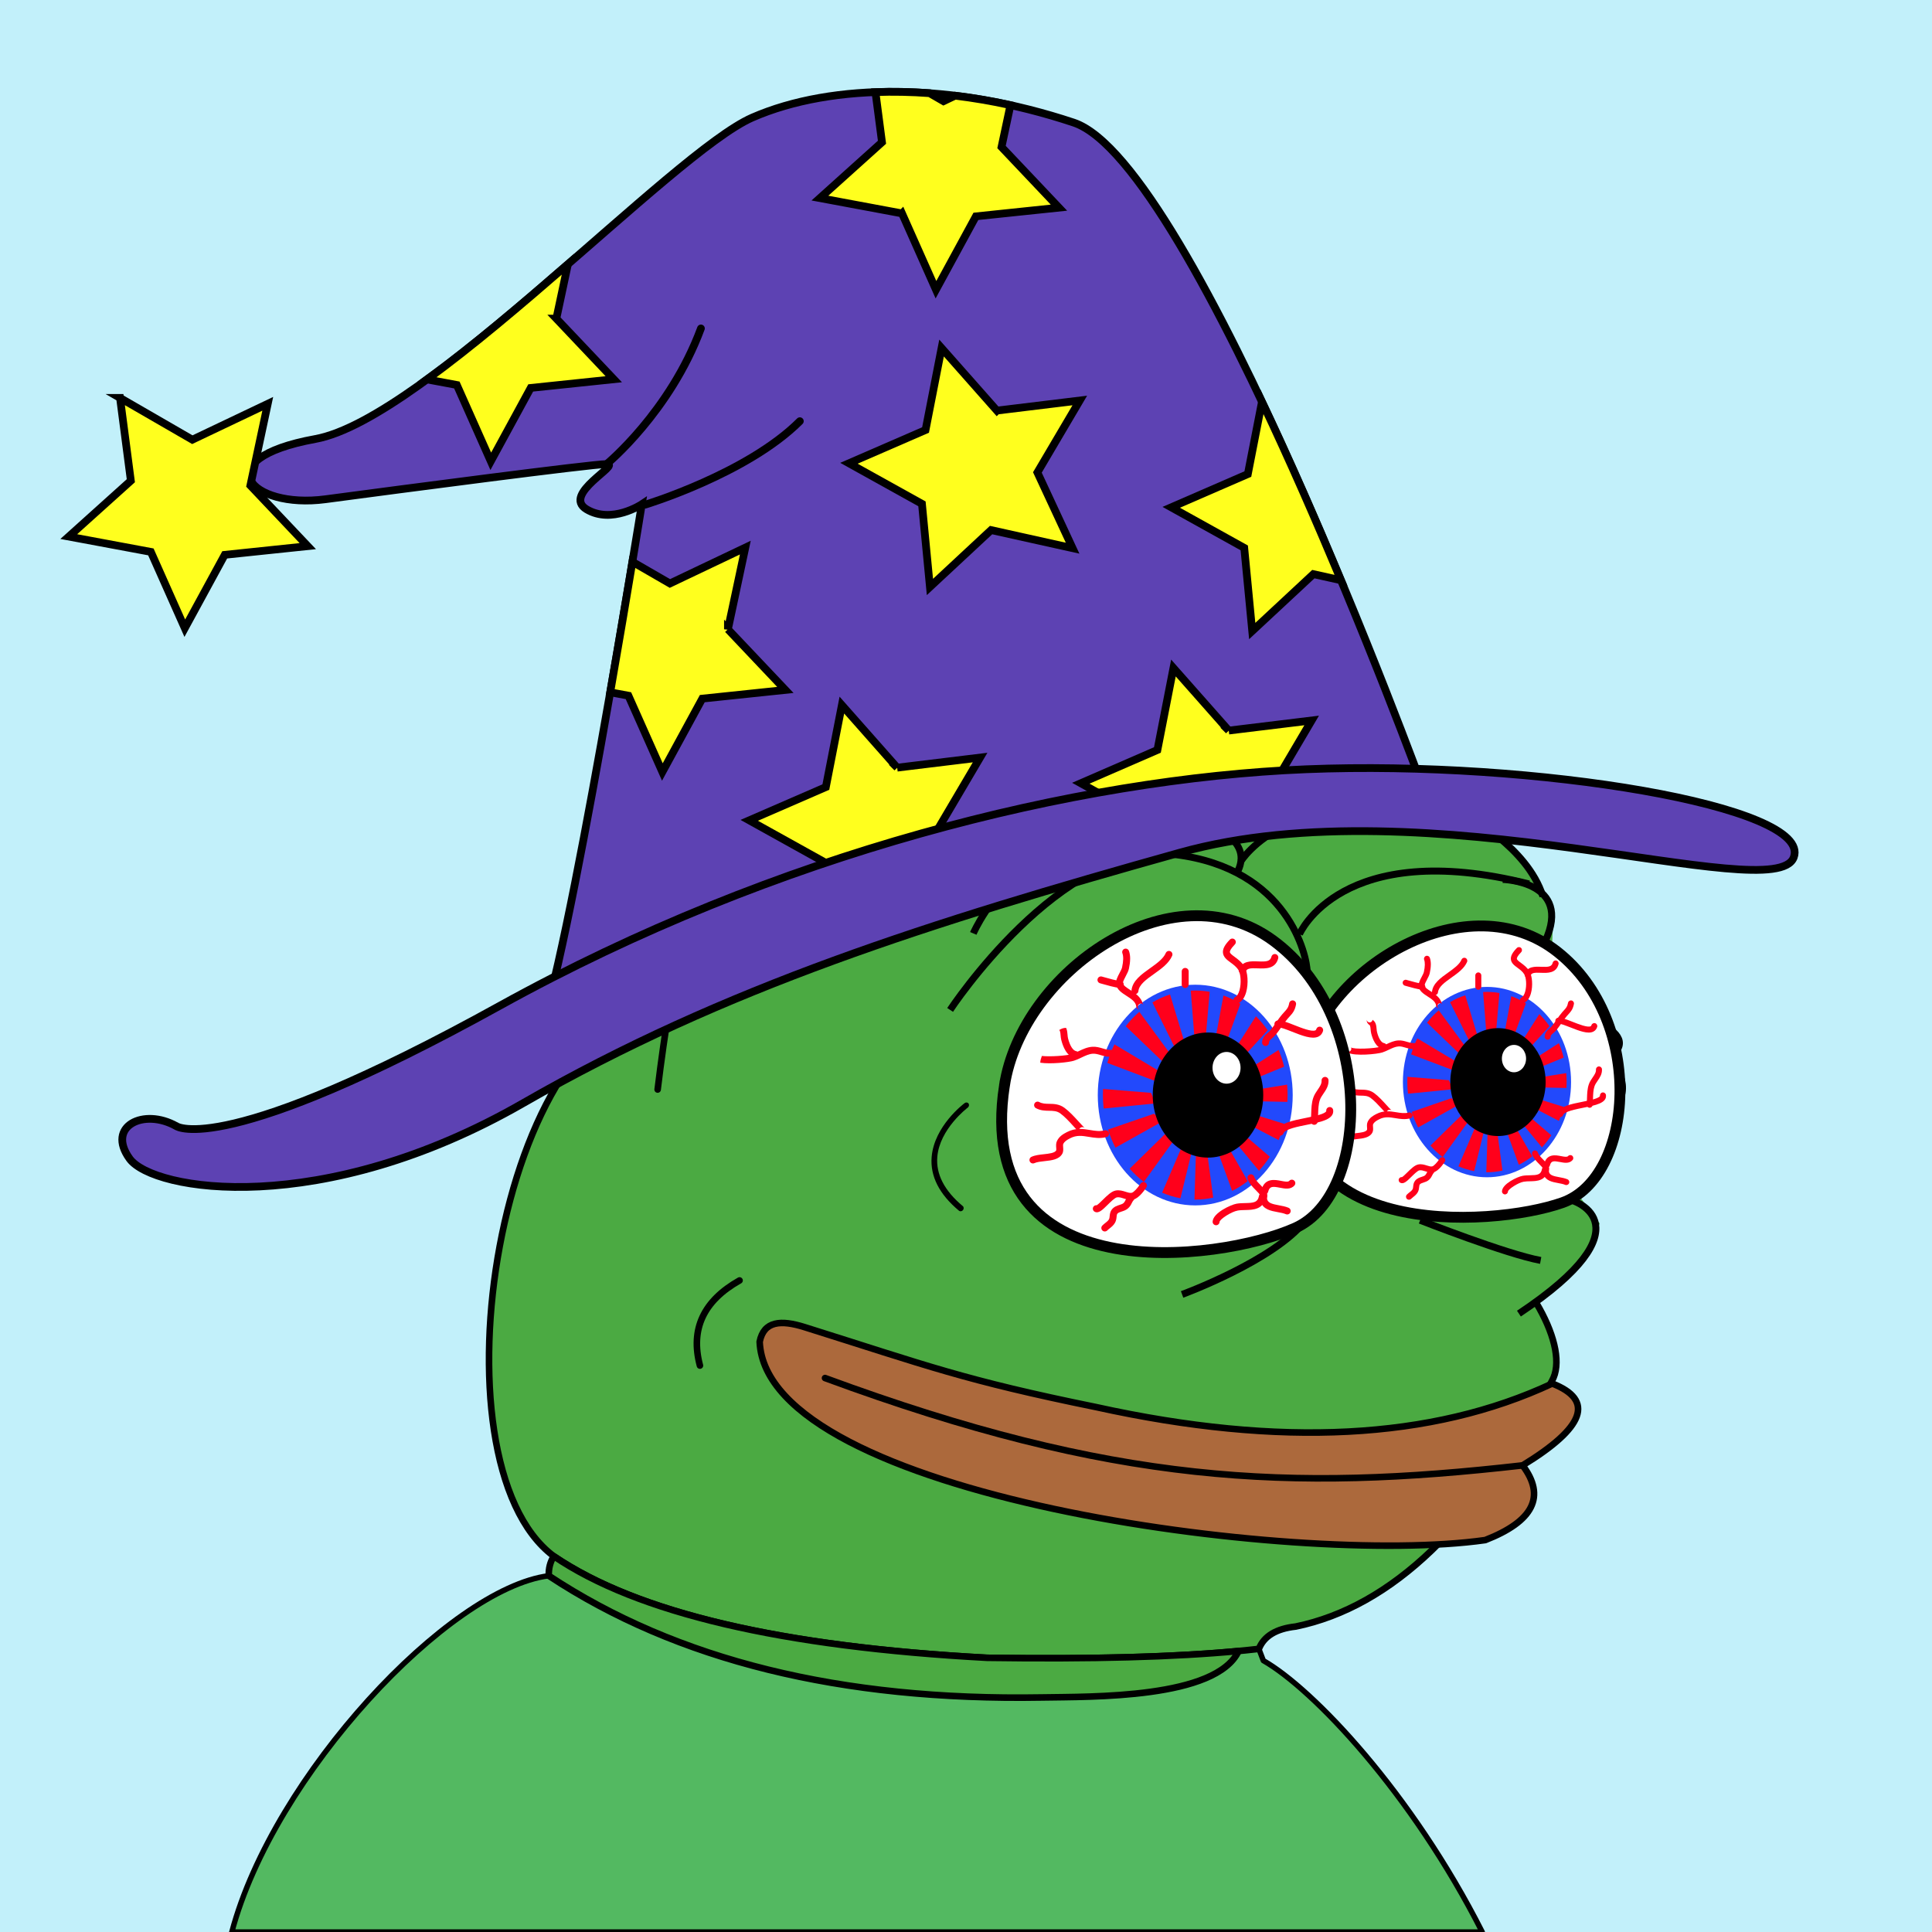 <svg xmlns="http://www.w3.org/2000/svg" xmlns:xlink="http://www.w3.org/1999/xlink" viewBox="0 0 2500 2500"><g><path style="fill-rule:evenodd;clip-rule:evenodd;fill:#c2f0fa;" d="M0 0h25e2v25e2H0z"/><path style="fill-rule:evenodd;clip-rule:evenodd;fill:#53b961;stroke:#000;stroke-linecap:round;stroke-linejoin:round;stroke-width:7px" d="M1634.754 2148.807c1.927 5.057.0.0-5.78-15.17l-26.192 2.763.003.001c-29.47 61.966-189.929 58.995-254.948 60.108-259.599 4.447-472.17-48.054-637.709-157.502C580.824 2055.622 354.002 2296.891 3e2 25e2h1618C1826.858 2320.131 1699.317 2185.588 1634.754 2148.807z"/><path style="fill-rule:evenodd;clip-rule:evenodd;fill:#4baa42;stroke:#000000;stroke-width:8.504;stroke-linecap:round;stroke-linejoin:round;stroke-miterlimit:2.613;" d="M867.603 1293.527c135.408-338.495 331.41-420.844 588.004-247.048 241.577-117.709 380.271-75.33 416.082 127.137 85.736 16.593 133.412 45.005 143.028 85.238 38.849 13.16 55.222 33.628 49.121 61.401 34.595 16.186 41.096 32.078 19.504 47.676 27.655 37.786 20.431 64.754-21.671 80.905 15.662 25.919-1.675 43.978-52.01 54.177-17.8 44.837-54.641 74.213-110.522 88.128 78.07 53.384 133.361 153.359 109.076 195.761-96.726 186.205-207.247 292.151-331.565 317.84-25.241 2.762-41.134 12.394-47.676 28.895-84.606 9.871-201.87 13.723-351.791 11.557-265.722-14.316-452.573-58.139-560.555-131.47C551.93 1890.923 644.393 1306.53 867.603 1293.527z"/><path style="fill-rule:evenodd;clip-rule:evenodd;fill:#4baa42;stroke:#000000;stroke-width:8.504;stroke-linecap:round;stroke-linejoin:round;stroke-miterlimit:2.613;" d="M1602.782 2136.4l.003.001c-29.47 61.966-189.929 58.995-254.948 60.108-259.599 4.447-472.17-48.054-637.709-157.502-.339-9.494 1.828-17.921 6.501-25.282 107.982 73.33 294.833 117.153 560.555 131.47C1412.208 2147.146 1520.737 2144.214 1602.782 2136.4z"/><path style="fill-rule:evenodd;clip-rule:evenodd;fill:none;stroke:#000000;stroke-width:8.504;stroke-linecap:round;stroke-linejoin:round;stroke-miterlimit:2.613;" d="M867.603 1293.527c-6.666 40.876-12.204 79.643-16.615 116.301"/><path style="fill-rule:evenodd;clip-rule:evenodd;fill:none;stroke:#000000;stroke-width:8.504;stroke-linecap:round;stroke-linejoin:round;stroke-miterlimit:2.613;" d="M1525.676 1561.525c-51.268 27.946-114.836 54.192-190.704 78.737"/><path style="fill-rule:evenodd;clip-rule:evenodd;fill:none;stroke:#000000;stroke-width:8.504;stroke-linecap:round;stroke-linejoin:round;stroke-miterlimit:2.613;" d="M1661.48 1575.972c43.172 17.706 78.809 35.524 106.91 53.455"/><path style="fill-rule:evenodd;clip-rule:evenodd;fill:none;stroke:#000000;stroke-width:8.504;stroke-linecap:round;stroke-linejoin:round;stroke-miterlimit:2.613;" d="M1899.139 1591.141c-51.724 10.804-107.176 16.714-166.355 17.731"/><path style="fill-rule:evenodd;clip-rule:evenodd;fill:none;stroke:#000000;stroke-width:8.504;stroke-linecap:round;stroke-linejoin:round;stroke-miterlimit:2.613;" d="M1153.659 1482.787c60.118 38.148 137.411 57.893 231.879 59.234 39.01-.234 79.221.007 120.635.722 32.19-13.808 57.713-18.865 76.571-15.17 48.169-23.217 60.691-48.499 37.562-75.848"/><path style="fill-rule:evenodd;clip-rule:evenodd;fill:none;stroke:#000000;stroke-width:8.504;stroke-linecap:round;stroke-linejoin:round;stroke-miterlimit:2.613;" d="M1455.607 1046.479c34.191 41.927 51.047 84.546 50.566 127.858-162.616-97.202-306.126-95.756-430.529 4.334"/><path style="fill-rule:evenodd;clip-rule:evenodd;fill:none;stroke:#000000;stroke-width:8.504;stroke-linecap:round;stroke-linejoin:round;stroke-miterlimit:2.613;" d="M1871.688 1173.615c-13.481 2.256-24.317.329-32.506-5.78-3.124-4.977-8.661-7.145-16.614-6.501-15.036 5.566-26.834 5.807-35.396.723-9.792-4.853-23.998-7.501-42.619-7.946-88.686-4.572-168.146 2.17-238.38 20.226 20.481 29.685 50.58 58.098 90.295 85.239 17.034 9.995 18.72 25.887 5.057 47.676-140.781-70.757-280.197-57.274-418.249 40.452-23.248 12.323-56.235 17.861-98.964 16.615-20.681-3.351-31.758 4.112-33.229 22.393-.159 13.995 10.436 21.459 31.784 22.394 26.147.214 47.337 2.38 63.568 6.501"/><path style="fill-rule:evenodd;clip-rule:evenodd;fill:none;stroke:#000000;stroke-width:8.504;stroke-linecap:round;stroke-linejoin:round;stroke-miterlimit:2.613;" d="M1559.124 1231.308c-146.388-18.638-254.816-7.048-325.282 34.77-40.94 36.795-86.93 57.984-137.972 63.568"/><path style="fill-rule:evenodd;clip-rule:evenodd;fill:none;stroke:#000000;stroke-width:8.504;stroke-linecap:round;stroke-linejoin:round;stroke-miterlimit:2.613;" d="M1609.225 1290.928c119.034-61.942 254.197-72.633 405.492-32.075"/><path style="fill-rule:evenodd;clip-rule:evenodd;fill:none;stroke:#000000;stroke-width:8.504;stroke-linecap:round;stroke-linejoin:round;stroke-miterlimit:2.613;" d="M1618.139 1315.921c160.721-64.233 309.287-62.788 445.699 4.334"/><path style="fill:#4baa42;" d="M1461 1046l113-22 266 16 88 24 72 96 10 21-2.5 69.5 6.5 15.5 26 277 30 40-14 42-91 80-251-15-96 10-85 4-75 5-247-120-136-49-73-91V1292l49-116 75-106 164-54z"/><path d="M1248.28 1427.38c-1.61 1.207-39.326 29.744-42.713 69.574-2.115 24.932 9.761 48.371 35.312 69.687 1.48 1.249 3.804.922 5.173-.73 1.366-1.656 1.261-4.006-.236-5.252-23.751-19.82-34.844-41.256-32.946-63.721 3.038-36.117 38.984-63.381 39.348-63.646 1.709-1.283 2.203-3.629 1.112-5.25-1.088-1.633-3.347-1.928-5.05-.662" style="fill-rule:nonzero;"/><path d="M1687.59 1375.69c28.349-126.933 213.082-234.482 327.725-143.955 114.646 90.528 98.754 291.625 6.695 324.391-92.058 32.764-385.855 49.869-334.42-180.436z" style="fill:#fff;stroke:#000;stroke-width:14px;"/><path d="M2032.94 1400.21c0 67.978-48.75 123.167-108.796 123.167-60.046.0-108.796-55.189-108.796-123.167.0-67.978 48.75-123.167 108.796-123.167 60.046.0 108.796 55.189 108.796 123.167z" style="fill:#2249fc;"/><path d="M1962.77 1226.71c-5.678 5.827-8.053 10.32-7.701 14.57.418 5.043 4.534 8.062 8.514 10.983 3.229 2.369 6.566 4.818 8.839 8.513 2.413 3.928 3.398 14.387 1.101 22.504-1.062 3.758-2.721 6.446-4.551 7.371-1.913.969-2.679 3.303-1.71 5.217.967 1.912 3.303 2.68 5.216 1.711 3.872-1.961 6.816-6.174 8.516-12.185 2.724-9.629 1.845-22.496-1.958-28.682-3.068-4.992-7.389-8.162-10.86-10.709-2.697-1.979-5.244-3.847-5.369-5.364-.081-.978.528-3.386 5.522-8.511 1.496-1.536 1.464-3.994-.07-5.49-1.536-1.496-3.993-1.464-5.489.072z" style="fill:#ff001b;fill-rule:nonzero;"/><path d="M2009.23 1245.71c-1.355 5.312-5.583 5.7-14.904 5.325-7.987-.324-17.929-.725-21.241 9.055-.688 2.029.403 4.232 2.432 4.922 2.03.687 4.232-.405 4.92-2.432 1.313-3.873 5.145-4.129 13.576-3.789 8.308.336 19.688.797 22.74-11.161.529-2.077-.724-4.191-2.801-4.721-2.078-.531-4.191.723-4.722 2.801z" style="fill:#ff001b;fill-rule:nonzero;"/><path d="M1863.09 1499.04c-3.358 5.209-7.643 9.711-9.752 10.248-1.887.481-4.156-.242-6.784-1.074-3.312-1.051-7.066-2.24-11.341-1.412-4.68.908-9.631 5.795-14.418 10.519-2.112 2.084-5.211 5.137-6.599 5.873-1.569-.189-3.161.575-3.92 2.065-.975 1.908-.217 4.248 1.692 5.221 4.315 2.203 8.496-1.922 14.28-7.633 3.213-3.17 8.068-7.963 10.443-8.422 2.335-.453 4.851.344 7.516 1.189 3.286 1.043 7.011 2.225 11.047 1.198 6.234-1.59 12.568-10.784 14.361-13.565 1.162-1.801.643-4.203-1.159-5.365-1.801-1.162-4.203-.643-5.366 1.158z" style="fill:#ff001b;fill-rule:nonzero;"/><path d="M1849.79 1512.21c-1.787 1.808-2.684 3.64-3.405 5.113-.704 1.44-1.213 2.479-2.451 3.594-.906.816-2.528 1.342-4.244 1.9-2.746.889-6.161 1.996-8.536 5.008-2.016 2.559-2.295 5.311-2.519 7.524-.143 1.406-.266 2.619-.796 3.558-.874 1.547-2.319 2.688-3.992 4.006-1.14.9-2.318 1.828-3.422 2.977-1.487 1.542-1.44 4 .105 5.488 1.544 1.486 4.001 1.439 5.489-.106.736-.763 1.658-1.492 2.634-2.261 2.026-1.598 4.321-3.407 5.947-6.286 1.33-2.357 1.568-4.707 1.759-6.595.175-1.735.303-2.752.891-3.498.916-1.16 2.732-1.748 4.833-2.43 2.304-.746 4.913-1.594 7.049-3.518 2.353-2.121 3.392-4.244 4.227-5.949.591-1.209 1.059-2.164 1.953-3.068 1.506-1.526 1.492-3.983-.033-5.488-1.524-1.508-3.982-1.495-5.489.031z" style="fill:#ff001b;fill-rule:nonzero;"/><path d="M1985.09 1488.81c-2.044.644-3.18 2.824-2.535 4.869 1.541 4.89 5.311 8.728 8.957 12.441l3.314 3.467c2.189 2.418 2.106 2.861 1.955 3.666-.25 1.34-.629 3.365.469 6.428 2.968 8.273 11.461 9.836 18.955 11.212 3.353.618 6.519 1.2 9.08 2.286 1.974.838 4.251-.086 5.089-2.059.837-1.973-.086-4.252-2.058-5.088-3.348-1.42-7.089-2.109-10.707-2.773-7.212-1.326-11.69-2.407-13.049-6.198-.39-1.084-.314-1.49-.148-2.382.611-3.262.182-5.871-3.829-10.301l-3.532-3.699c-3.143-3.2-6.11-6.221-7.092-9.334-.643-2.043-2.823-3.18-4.869-2.536z" style="fill:#ff001b;fill-rule:nonzero;"/><path d="M1995.37 1512.53c-1.388 7.641-6.013 8.075-15.507 8.27-3.172.064-6.45.133-9.651.703-6.32 1.123-26.378 10.297-26.66 20.074-.061 2.131 1.609 3.885 3.74 3.963 2.131.076 3.926-1.607 4.02-3.738v.004c.216-2.922 12.972-11.363 20.259-12.66 2.606-.463 5.578-.524 8.452-.584 8.611-.178 20.404-.422 22.986-14.645.384-2.109-1.017-4.131-3.126-4.514-2.11-.382-4.13 1.018-4.513 3.127z" style="fill:#ff001b;fill-rule:nonzero;"/><path d="M2029.03 1496.02c-1.292 1.494-5.207.732-8.994-.004-6.889-1.342-18.419-3.586-22.016 10.187-.543 2.074.7 4.194 2.775 4.737 2.074.543 4.194-.702 4.736-2.776 1.612-6.17 4.676-6.152 13.022-4.527 5.68 1.105 12.119 2.357 16.352-2.543 1.402-1.621 1.222-4.072-.4-5.475-1.622-1.4-4.073-1.22-5.475.401z" style="fill:#ff001b;fill-rule:nonzero;"/><path d="M2073.75 1413.62c-2.126.272-3.629 2.217-3.357 4.344.092.723-1.427 2.059-5.031 3.414-4.587 1.723-11.019 3.002-17.83 4.355-15.058 2.997-29.282 5.827-32.185 14.682-.667 2.037.442 4.229 2.48 4.897 2.037.668 4.23-.442 4.898-2.479 1.489-4.545 16.433-7.517 26.322-9.484 15.618-3.108 30.371-6.041 29.047-16.371-.273-2.127-2.217-3.631-4.344-3.358z" style="fill:#ff001b;fill-rule:nonzero;"/><path d="M2068.86 1379.95c-2.14.114-3.785 1.942-3.671 4.082.19 3.617-1.906 6.674-4.333 10.213-1.87 2.727-3.803 5.549-4.958 8.987-1.94 5.789-2.131 11.873-2.316 17.759-.091 2.856-.176 5.553-.454 8.141-.228 2.131 1.314 4.045 3.446 4.275 2.131.229 4.045-1.314 4.274-3.445.309-2.881.403-5.854.493-8.727.168-5.324.341-10.83 1.919-15.535.807-2.41 2.358-4.672 4-7.064 2.816-4.11 6.012-8.766 5.681-15.014-.112-2.139-1.939-3.783-4.081-3.672z" style="fill:#ff001b;fill-rule:nonzero;"/><path d="M1809.39 1346.31c-5.762.355-10.697 2.699-15.468 4.966-2.581 1.227-5.018 2.387-7.489 3.188-7.155 2.318-34.694 3.771-38.412.824.084.068.333.348.456.818.537 2.077-.71 4.194-2.785 4.733-2.076.537-4.193-.709-4.732-2.785.307 1.183 1.158 2.863 3.475 4.132 8.67 4.758 37.664 1.842 44.391-.337 2.953-.957 5.737-2.282 8.429-3.561 4.294-2.039 8.349-3.967 12.613-4.23 2.912-.18 5.792.673 8.841 1.58 3.443 1.019 7.345 2.177 11.688 1.863 2.138-.154 3.747-2.012 3.592-4.15-.154-2.139-2.012-3.747-4.151-3.592-2.933.211-5.841-.653-8.921-1.567-3.396-1.006-7.244-2.148-11.527-1.882z" style="fill:#ff001b;fill-rule:nonzero;"/><path d="M1771.86 1326.2c.658.504.772.602.926 1.049.512 1.48.642 3.017.791 4.799.134 1.588.285 3.388.759 5.275 1.72 6.863 6.019 18.606 15.477 20.137 2.117.342 4.11-1.096 4.453-3.211.033-.211.049-.42.049-.625.0-1.871-1.355-3.52-3.261-3.828-3.647-.59-7.081-5.959-9.188-14.362-.32-1.275-.433-2.617-.553-4.039-.17-2.007-.36-4.283-1.188-6.679-.921-2.668-2.561-3.924-3.539-4.676.0.0-.244-.197-.377-.305-.007-.07-.015-.16-.015-.299.0-.052.001-.111.003-.175-.005.14-.072.255-.092.39l-.006-.006c.001.002.003.008.005.012-.277 1.94-1.922 3.416-3.924 3.346-2.143-.076-3.818-1.875-3.742-4.018-.159 4.469 2.17 6.254 3.422 7.215z" style="fill:#ff001b;fill-rule:nonzero;"/><path d="M1845.2 1236.98c-2.018.723-3.067 2.945-2.343 4.963 1.273 3.553 1.155 8.704-.361 15.75-.333 1.547-1.584 3.922-2.794 6.219-2.247 4.27-4.571 8.684-3.94 12.692.935 5.951 6.354 9.443 11.595 12.822 5.329 3.432 10.359 6.674 10.969 11.894.243 2.082 2.113 3.594 4.201 3.416-.588.049-1.476-.318-2.058-.923-.309-.592-.499-1.231-.499-1.877.0-1.241.556-2.463 1.626-3.2 1.029-.709 2.249-.875 3.333-.552.58.593 1.005 1.349 1.108 2.234-.08-.691-.264-1.316-.421-1.959.482.258.917.623 1.265 1.107l.015.022-.062-.1c-.37-.605-.82-1.062-1.308-1.449-1.973-7.349-8.543-11.646-13.961-15.139-3.98-2.564-7.739-4.986-8.134-7.501-.012-.079-.018-.163-.018-.252.0-1.618 1.887-5.202 3.159-7.618 1.521-2.888 2.957-5.615 3.514-8.203.686-3.189 1.411-7.26 1.411-11.414.0-2.913-.356-5.867-1.332-8.588-.724-2.018-2.946-3.068-4.965-2.344z" style="fill:#ff001b;fill-rule:nonzero;"/><path d="M1815.17 1270.63c-.584 2.062.619 4.209 2.682 4.793l1.989.564c6.26 1.776 14.052 3.987 20.161 4.729 2.128.258 4.062-1.258 4.321-3.385.259-2.127-1.257-4.062-3.384-4.322-5.509-.67-12.978-2.789-18.98-4.49l-2.001-.569c-2.063-.584-4.204.617-4.788 2.68z" style="fill:#ff001b;fill-rule:nonzero;"/><path d="M1891.24 1241.7c-2.72 6.404-10.252 11.767-17.537 16.95-9.622 6.846-19.572 13.926-20.706 24.705-.224 2.131 1.323 4.041 3.455 4.266 2.132.225 4.042-1.322 4.267-3.455.767-7.295 8.887-13.072 17.485-19.191 8.163-5.809 16.606-11.817 20.182-20.24.839-1.974-.081-4.251-2.056-5.09-1.973-.838-4.25.081-5.09 2.055z" style="fill:#ff001b;fill-rule:nonzero;"/><path d="M1909.05 1262.19v14.664c0 2.145 1.737 3.883 3.882 3.883 2.143.0 3.882-1.738 3.882-3.883v-14.664c0-2.144-1.739-3.882-3.882-3.882-2.145.0-3.882 1.738-3.882 3.882z" style="fill:#ff001b;fill-rule:nonzero;"/><path d="M1780.85 1441.58c-4.36 2.273-8.48 4.73-10.973 9.768-1.285 2.595-1.084 5.419-.923 7.687.071.996.178 2.502-.007 2.941-1.683 2.961-7.895 3.633-13.903 4.286-4.811.521-9.784 1.06-13.7 2.892-1.942.91-2.78 3.221-1.871 5.162.909 1.942 3.219 2.78 5.161 1.871 2.747-1.285 7.068-1.754 11.246-2.207 7.95-.861 16.171-1.754 19.83-8.193 1.34-2.357 1.153-4.984.988-7.303-.099-1.4-.213-2.986.137-3.693 1.463-2.955 4.075-4.486 7.604-6.326 7.374-3.844 13.729-2.791 21.087-1.569 6.108 1.014 12.423 2.061 19.533.202 2.074-.543 3.314-2.665 2.772-4.739-.543-2.074-2.665-3.316-4.738-2.773-5.506 1.441-10.747.572-16.295-.35-7.627-1.265-16.273-2.699-25.948 2.344z" style="fill:#ff001b;fill-rule:nonzero;"/><path d="M1744.75 1409.59c-1.016 1.887-.309 4.242 1.579 5.258 5.102 2.744 10.192 2.83 14.682 2.906 4.707.078 8.771.146 12.62 3.01 5.026 3.736 9.741 8.904 14.301 13.902 2.448 2.684 4.979 5.459 7.54 7.99-1.526-1.508-1.539-3.965-.032-5.49 1.508-1.525 3.965-1.539 5.491-.031-2.418-2.391-4.772-4.971-7.263-7.701-4.808-5.27-9.779-10.719-15.403-14.901-5.855-4.353-11.841-4.453-17.123-4.543-4.129-.068-7.694-.129-11.133-1.98-1.888-1.016-4.242-.309-5.259 1.58z" style="fill:#ff001b;fill-rule:nonzero;"/><path d="M2029.01 1297.74c-.857 4.748-2.483 6.526-5.434 9.754l-2.065 2.297c-2.701 3.098-5.018 6.44-7.26 9.672-2.284 3.293-4.442 6.404-6.946 9.236-.765.866-1.644 1.612-2.576 2.403-2.565 2.177-5.757 4.888-5.969 10.306-.084 2.143 1.585 3.948 3.726 4.032 2.143.084 3.947-1.586 4.031-3.729.073-1.853.85-2.664 3.238-4.691 1.046-.889 2.233-1.897 3.366-3.178 2.807-3.174 5.197-6.621 7.51-9.955 2.219-3.199 4.314-6.221 6.732-8.996l1.942-2.158c3.268-3.573 6.09-6.659 7.345-13.614.381-2.109-1.021-4.129-3.132-4.51-2.109-.38-4.127 1.02-4.508 3.131z" style="fill:#ff001b;fill-rule:nonzero;"/><path d="M2016 1317c-2.129.246-3.655 2.172-3.409 4.303.246 2.129 2.173 3.654 4.303 3.408 2.481-.287 9.506 2.492 15.153 4.727 11.094 4.386 22.565 8.923 29.6 5.529 2.491-1.203 4.253-3.307 5.095-6.084.623-2.051-.535-4.219-2.587-4.84-2.05-.623-4.218.535-4.84 2.586-.249.818-.598 1.131-1.044 1.346-3.969 1.916-15.644-2.702-23.369-5.758-8.98-3.551-14.697-5.703-18.902-5.217z" style="fill:#ff001b;fill-rule:nonzero;"/><path d="M1935.38 1341.16l4.89-56.215c-5.254-.935-10.64-1.425-16.127-1.425-1.681.0-3.352.048-5.013.14l4.952 62.949 11.298-5.449z" style="fill:#ff001b;fill-rule:nonzero;"/><path d="M1925.23 1454.68l-1.959 62.22c.29.002.581.012.873.012 6.862.0 13.567-.765 20.055-2.213l-7.428-55.156-11.541-4.863z" style="fill:#ff001b;fill-rule:nonzero;"/><path d="M1896.83 1355.07l-35.07-47.746-2.828 2.516c-4.445 4.115-8.578 8.642-12.359 13.529l45.49 43.711 4.767-12.01z" style="fill:#ff001b;fill-rule:nonzero;"/><path d="M1963.04 1445.69l32.227 38.991c4.435-4.788 8.488-10.022 12.114-15.633l-32.703-27.961-11.638 4.603z" style="fill:#ff001b;fill-rule:nonzero;"/><path d="M1874.78 1397.75l-53.539-4.373c-.115 2.262-.18 4.539-.18 6.832.0 5.101.291 10.125.851 15.053l58.225-5.776-5.357-11.736z" style="fill:#ff001b;fill-rule:nonzero;"/><path d="M2026.72 1388.59l-38.669 6.209-4.507 12.119 43.459.918c.143-2.522.225-5.063.225-7.627.0-3.92-.174-7.797-.508-11.619z" style="fill:#ff001b;fill-rule:nonzero;"/><path d="M1891.32 1442.86l-40.369 39.52c4.827 5.512 10.137 10.48 15.851 14.82l36.425-50.56-11.907-3.78z" style="fill:#ff001b;fill-rule:nonzero;"/><path d="M1971.13 1365.11l33.892-37.248c-3.951-5.654-8.355-10.882-13.151-15.619l-26.268 41.219 5.527 11.648z" style="fill:#ff001b;fill-rule:nonzero;"/><path d="M1913.11 1344.4l-17.057-56.496c-6.894 2.205-13.492 5.207-19.718 8.905l28.364 57.173 8.411-9.582z" style="fill:#ff001b;fill-rule:nonzero;"/><path d="M1945.68 1453.22l19.648 53.996c6.12-3.022 11.93-6.697 17.361-10.949l-24.568-43.215-12.441.168z" style="fill:#ff001b;fill-rule:nonzero;"/><path d="M1878.11 1421.05l-51.299 17.658c2.184 7.084 4.955 13.853 8.246 20.238l52.332-29.23-9.279-8.666z" style="fill:#ff001b;fill-rule:nonzero;"/><path d="M1981.83 1385.65l41.541-17.136c-1.606-6.455-3.691-12.686-6.207-18.635l-35.653 22.773.319 12.998z" style="fill:#ff001b;fill-rule:nonzero;"/><path d="M1887.19 1509.18c6.519 2.836 13.356 4.943 20.434 6.234l14.783-60.738-12.38 1.316-22.837 53.188z" style="fill:#ff001b;fill-rule:nonzero;"/><path d="M1974.51 1298.38c-5.952-3.781-12.27-6.912-18.878-9.309l-10.098 54.492 9.402 8.518 19.574-53.701z" style="fill:#ff001b;fill-rule:nonzero;"/><path d="M1882.68 1372.79l-48.713-29.141c-3.208 6.542-5.877 13.467-7.94 20.704l56.691 21.439-.038-13.002z" style="fill:#ff001b;fill-rule:nonzero;"/><path d="M1977.24 1429.68l39.957 20.796c2.458-5.822 4.505-11.91 6.093-18.216l-37.014-11.522-9.036 8.942z" style="fill:#ff001b;fill-rule:nonzero;"/><path d="M2000.05 1400.21c0 38.534-27.635 69.819-61.674 69.819-34.039.0-61.674-31.285-61.674-69.819.0-38.534 27.635-69.819 61.674-69.819 34.039.0 61.674 31.285 61.674 69.819z"/><path d="M1974.73 1369.81c0 9.775-7.01 17.711-15.645 17.711-8.634.0-15.644-7.936-15.644-17.711.0-9.775 7.01-17.711 15.644-17.711 8.635.0 15.645 7.936 15.645 17.711z" style="fill:#fff;"/><path d="M1299.71 1405c22.546-147.709 216.8-284 347.697-188 130.898 96 126.807 328 28.634 372-98.174 44-417.235 84-376.331-184z" style="fill:#fff;stroke:#000;stroke-width:14px;"/><path d="M1229.44 1306.83c0 0 144.015-219.022 291.03-201.02 147.014 18.002 171.016 132.013 171.016 152.013" style="fill:none;stroke:#000;stroke-width:9px;"/><path d="M1681.49 1208.82c0 0 54.005-126.013 297.024-65.008" style="fill:none;stroke:#000;stroke-width:9px;"/><path d="M1449.47 1043.8c0 0 191.009 12.004 151.011 86.01" style="fill:none;stroke:#000;stroke-width:9px;"/><path d="M1895.47 1053.8c0 0 81.009 42.004 101.011 106.01" style="fill:none;stroke:#000;stroke-width:9px;"/><path d="M1944.47 1138c0 0 91.009 2.004 55.011 80.01" style="fill:none;stroke:#000;stroke-width:9px;"/><path d="M1259.44 1207.82c0 0 81.009-192.019 321.033-130.012" style="fill:none;stroke:#000;stroke-width:9px;"/><path d="M1605.48 1114.81c0 0 64.008-108.01 294.024-60" style="fill:none;stroke:#000;stroke-width:9px;"/><path d="M2035.47 1553.8c0 0 101.009 32.004-70 146.01" style="fill:none;stroke:#000;stroke-width:9px;"/><path d="M1529.63 1675c0 0 120-44 160-96" style="fill:none;stroke:#000;stroke-width:9px;"/><path d="M1837.63 1579c0 0 112 44 156 52" style="fill:none;stroke:#000;stroke-width:9px;"/><path d="M1672.76 1417c0 78.803-56.514 142.781-126.123 142.781-69.609.0-126.123-63.978-126.123-142.781.0-78.803 56.514-142.781 126.123-142.781 69.609.0 126.123 63.978 126.123 142.781z" style="fill:#2249fc;"/><path d="M1591.41 1215.86c-6.582 6.755-9.335 11.965-8.927 16.891.486 5.846 5.256 9.346 9.871 12.731 3.742 2.746 7.612 5.585 10.246 9.871 2.798 4.552 3.939 16.677 1.277 26.087-1.231 4.358-3.155 7.471-5.276 8.545-2.218 1.123-3.106 3.83-1.983 6.047 1.122 2.219 3.829 3.106 6.047 1.983 4.488-2.272 7.901-7.155 9.872-14.125 3.157-11.162 2.139-26.078-2.269-33.25-3.557-5.786-8.566-9.461-12.59-12.414-3.126-2.293-6.079-4.46-6.225-6.218-.094-1.134.612-3.924 6.403-9.867 1.734-1.78 1.697-4.629-.083-6.364-1.78-1.734-4.628-1.697-6.363.083z" style="fill:#ff001b;fill-rule:nonzero;"/><path d="M1645.27 1237.89c-1.572 6.157-6.472 6.609-17.278 6.172-9.26-.374-20.784-.84-24.624 10.498-.798 2.353.467 4.906 2.819 5.705 2.353.797 4.906-.467 5.705-2.819 1.521-4.49 5.963-4.787 15.737-4.392 9.632.39 22.823.924 26.361-12.939.614-2.407-.839-4.858-3.247-5.473-2.408-.614-4.858.84-5.473 3.248z" style="fill:#ff001b;fill-rule:nonzero;"/><path d="M1475.85 1531.56c-3.894 6.039-8.86 11.255-11.306 11.878-2.187.557-4.818-.279-7.864-1.244-3.839-1.216-8.191-2.597-13.147-1.636-5.426 1.05-11.165 6.716-16.715 12.195-2.448 2.416-6.041 5.953-7.649 6.807-1.819-.219-3.664.666-4.545 2.392-1.13 2.215-.251 4.926 1.962 6.055 5.003 2.553 9.849-2.231 16.555-8.85 3.724-3.676 9.351-9.23 12.105-9.763 2.706-.526 5.624.4 8.713 1.378 3.81 1.209 8.128 2.579 12.807 1.389 7.226-1.842 14.569-12.5 16.648-15.725 1.347-2.087.745-4.873-1.344-6.22-2.088-1.346-4.873-.744-6.22 1.344z" style="fill:#ff001b;fill-rule:nonzero;"/><path d="M1460.43 1546.84c-2.073 2.098-3.113 4.221-3.948 5.928-.816 1.668-1.406 2.873-2.841 4.168-1.05.945-2.931 1.554-4.921 2.201-3.182 1.031-7.141 2.314-9.894 5.806-2.338 2.965-2.661 6.157-2.921 8.721-.165 1.629-.307 3.037-.923 4.127-1.012 1.793-2.688 3.113-4.628 4.643-1.321 1.043-2.686 2.119-3.966 3.449-1.724 1.791-1.669 4.639.122 6.363 1.79 1.723 4.638 1.668 6.362-.123.854-.885 1.923-1.728 3.055-2.621 2.347-1.852 5.008-3.949 6.892-7.285 1.543-2.733 1.819-5.457 2.04-7.647.203-2.011.352-3.191 1.034-4.054 1.061-1.346 3.166-2.028 5.602-2.819 2.67-.865 5.695-1.845 8.171-4.076 2.729-2.461 3.933-4.92 4.9-6.896.686-1.403 1.228-2.51 2.264-3.559 1.747-1.767 1.731-4.615-.037-6.363-1.768-1.746-4.616-1.731-6.363.037z" style="fill:#ff001b;fill-rule:nonzero;"/><path d="M1617.28 1519.71c-2.37.748-3.686 3.273-2.939 5.645 1.786 5.669 6.157 10.119 10.384 14.421l3.841 4.02c2.538 2.805 2.441 3.318 2.267 4.25-.29 1.555-.728 3.902.544 7.453 3.439 9.59 13.285 11.4 21.973 12.998 3.886.715 7.557 1.389 10.526 2.649 2.288.97 4.929-.1 5.899-2.387.971-2.287-.099-4.928-2.385-5.899-3.881-1.646-8.218-2.443-12.413-3.214-8.361-1.538-13.551-2.789-15.127-7.186-.452-1.256-.364-1.727-.17-2.76.707-3.783.21-6.806-4.44-11.943l-4.094-4.287c-3.643-3.709-7.084-7.211-8.221-10.821-.747-2.369-3.274-3.685-5.645-2.939z" style="fill:#ff001b;fill-rule:nonzero;"/><path d="M1629.2 1547.19c-1.608 8.858-6.971 9.362-17.976 9.588-3.677.076-7.478.155-11.189.815-7.326 1.302-30.578 11.937-30.905 23.271-.071 2.471 1.865 4.504 4.335 4.594 2.47.09 4.552-1.863 4.661-4.334v.004c.25-3.387 15.037-13.172 23.485-14.674 3.021-.537 6.466-.609 9.798-.678 9.982-.207 23.652-.488 26.647-16.978.444-2.446-1.179-4.787-3.624-5.231-2.446-.445-4.788 1.178-5.232 3.623z" style="fill:#ff001b;fill-rule:nonzero;"/><path d="M1668.23 1528.06c-1.497 1.732-6.037.849-10.426-.006-7.987-1.555-21.353-4.157-25.523 11.81-.629 2.405.812 4.862 3.217 5.491 2.404.628 4.862-.813 5.49-3.217 1.87-7.153 5.421-7.133 15.096-5.25 6.585 1.283 14.049 2.734 18.956-2.946 1.625-1.88 1.417-4.722-.464-6.347-1.88-1.625-4.721-1.416-6.346.465z" style="fill:#ff001b;fill-rule:nonzero;"/><path d="M1720.06 1432.54c-2.465.317-4.207 2.57-3.892 5.037.107.838-1.654 2.387-5.832 3.957-5.317 1.998-12.774 3.481-20.669 5.051-17.457 3.473-33.946 6.752-37.312 17.018-.773 2.361.513 4.904 2.875 5.677 2.362.774 4.904-.511 5.678-2.875 1.727-5.267 19.051-8.713 30.515-10.994 18.105-3.601 35.207-7.002 33.673-18.978-.317-2.465-2.571-4.207-5.036-3.893z" style="fill:#ff001b;fill-rule:nonzero;"/><path d="M1714.39 1393.51c-2.482.131-4.388 2.248-4.257 4.73.221 4.194-2.208 7.737-5.022 11.84-2.168 3.162-4.41 6.432-5.747 10.418-2.25 6.709-2.472 13.764-2.686 20.586-.105 3.313-.203 6.44-.526 9.44-.264 2.47 1.524 4.689 3.994 4.955 2.471.263 4.69-1.524 4.955-3.995.359-3.337.467-6.785.572-10.117.194-6.172.395-12.552 2.224-18.008.937-2.794 2.734-5.416 4.637-8.189 3.266-4.764 6.969-10.162 6.587-17.404-.131-2.481-2.249-4.387-4.731-4.256z" style="fill:#ff001b;fill-rule:nonzero;"/><path d="M1437.31 1358.51c-3.4.244-6.772-.756-10.342-1.815-3.937-1.168-8.399-2.492-13.363-2.185-6.68.412-12.4 3.131-17.931 5.759-2.992 1.422-5.817 2.766-8.683 3.694-6.592 2.137-28.106 3.637-38.823 2.447-1.049 2.972-2.053 5.824-2.068 8.733 13.933 2.054 37.328-.564 43.667-2.618 3.423-1.111 6.649-2.644 9.77-4.127 4.978-2.365 9.679-4.599 14.622-4.906 3.376-.207 6.715.783 10.249 1.832 3.991 1.184 8.515 2.526 13.55 2.162 2.479-.179 4.343-2.334 4.164-4.812-.179-2.479-2.333-4.344-4.812-4.164z" style="fill:#ff001b;fill-rule:nonzero;"/><path d="M1392.68 1360.22c-4.227-.684-8.208-6.909-10.651-16.649-.371-1.478-.502-3.034-.64-4.681-.197-2.329-.418-4.967-1.378-7.746-.117-.336-.246-.646-.38-.945-3.415-.382-6.452.988-9.111 2.736.678.521.812.65.984 1.148.593 1.716.743 3.498.916 5.561.155 1.842.331 3.93.88 6.117 1.994 7.956 6.978 21.568 17.942 23.343 2.453.397 4.764-1.269 5.161-3.723.039-.243.059-.486.059-.725.0-2.168-1.572-4.078-3.782-4.436z" style="fill:#ff001b;fill-rule:nonzero;"/><path d="M1455.11 1227.76c-2.34.838-3.556 3.415-2.717 5.754 1.476 4.118 1.339 10.09-.418 18.257-.386 1.793-1.836 4.547-3.239 7.211-2.605 4.95-5.3 10.067-4.568 14.713 1.085 6.899 7.367 10.947 13.443 14.863 6.176 3.979 12.008 7.737 12.715 13.79.282 2.412 2.449 4.166 4.87 3.959-.682.058-1.712-.368-2.386-1.071-.358-.685-.579-1.426-.579-2.176.0-1.439.646-2.855 1.886-3.709 1.193-.822 2.607-1.013 3.863-.64.673.687 1.165 1.564 1.286 2.592-.094-.803-.308-1.528-.489-2.274.558.301 1.064.723 1.466 1.285l.018.026-.073-.115c-.428-.704-.95-1.233-1.515-1.682-2.288-8.52-9.904-13.502-16.186-17.551-4.613-2.973-8.969-5.779-9.428-8.695-.014-.09-.021-.188-.021-.291.0-1.875 2.188-6.031 3.662-8.83 1.763-3.35 3.428-6.512 4.073-9.512.795-3.696 1.636-8.415 1.636-13.231.0-3.377-.413-6.802-1.544-9.956-.839-2.339-3.415-3.556-5.755-2.717z" style="fill:#ff001b;fill-rule:nonzero;"/><path d="M1420.3 1266.77c-.677 2.391.719 4.881 3.109 5.557l2.306.654c7.257 2.059 16.29 4.621 23.372 5.483 2.467.299 4.71-1.457 5.01-3.924.299-2.467-1.457-4.711-3.924-5.01-6.386-.777-15.045-3.234-22.002-5.207l-2.32-.658c-2.392-.678-4.873.715-5.551 3.105z" style="fill:#ff001b;fill-rule:nonzero;"/><path d="M1508.49 1233.24c-3.153 7.424-11.885 13.639-20.331 19.648-11.154 7.937-22.688 16.146-24.003 28.64-.259 2.471 1.533 4.686 4.005 4.946 2.472.259 4.686-1.534 4.946-4.004.89-8.457 10.303-15.157 20.27-22.248 9.464-6.735 19.25-13.699 23.396-23.465.972-2.287-.093-4.927-2.382-5.901-2.287-.971-4.928.095-5.901 2.384z" style="fill:#ff001b;fill-rule:nonzero;"/><path d="M1529.13 1257v17c0 2.484 2.015 4.5 4.5 4.5 2.485.0 4.5-2.016 4.5-4.5v-17c0-2.486-2.015-4.5-4.5-4.5-2.485.0-4.5 2.014-4.5 4.5z" style="fill:#ff001b;fill-rule:nonzero;"/><path d="M1380.52 1464.96c-5.054 2.635-9.832 5.484-12.721 11.324-1.49 3.01-1.257 6.281-1.07 8.912.082 1.155.207 2.899-.008 3.409-1.952 3.431-9.153 4.212-16.118 4.968-5.576.604-11.341 1.229-15.881 3.354-2.251 1.053-3.222 3.732-2.169 5.982 1.053 2.252 3.732 3.223 5.983 2.17 3.184-1.49 8.193-2.033 13.037-2.558 9.216-1 18.746-2.034 22.988-9.498 1.553-2.733 1.336-5.78 1.145-8.467-.115-1.621-.246-3.461.159-4.28 1.696-3.427 4.724-5.203 8.816-7.336 8.547-4.455 15.915-3.234 24.445-1.818 7.08 1.176 14.401 2.391 22.643.235 2.404-.629 3.842-3.09 3.213-5.495-.629-2.404-3.088-3.841-5.493-3.213-6.383 1.67-12.458.663-18.889-.406-8.842-1.467-18.865-3.129-30.08 2.717z" style="fill:#ff001b;fill-rule:nonzero;"/><path d="M1338.67 1427.87c-1.178 2.188-.358 4.918 1.83 6.096 5.914 3.182 11.814 3.281 17.02 3.369 5.457.092 10.169.17 14.63 3.488 5.827 4.332 11.292 10.325 16.579 16.118 2.837 3.111 5.772 6.328 8.74 9.261-1.768-1.748-1.783-4.595-.036-6.363 1.748-1.768 4.596-1.783 6.364-.037-2.803-2.772-5.531-5.762-8.419-8.926-5.573-6.109-11.337-12.426-17.856-17.275-6.787-5.045-13.727-5.162-19.85-5.266-4.786-.08-8.919-.148-12.906-2.295-2.189-1.178-4.918-.359-6.096 1.83z" style="fill:#ff001b;fill-rule:nonzero;"/><path d="M1668.2 1298.2c-.993 5.504-2.878 7.565-6.299 11.307l-2.394 2.662c-3.13 3.592-5.817 7.467-8.415 11.213-2.649 3.818-5.15 7.424-8.053 10.707-.887 1.002-1.906 1.869-2.986 2.785-2.974 2.525-6.675 5.668-6.92 11.949-.098 2.483 1.837 4.574 4.32 4.672 2.483.098 4.575-1.838 4.672-4.32.085-2.151.986-3.09 3.754-5.44 1.213-1.031 2.589-2.199 3.902-3.683 3.254-3.68 6.026-7.676 8.706-11.541 2.573-3.709 5.001-7.211 7.805-10.428l2.25-2.502c3.789-4.143 7.06-7.721 8.516-15.783.441-2.445-1.184-4.787-3.63-5.229-2.446-.441-4.786 1.184-5.228 3.631z" style="fill:#ff001b;fill-rule:nonzero;"/><path d="M1653.11 1320.53c-2.468.285-4.238 2.52-3.952 4.989.285 2.468 2.519 4.238 4.987 3.951 2.877-.332 11.022 2.89 17.567 5.478 12.86 5.088 26.159 10.348 34.313 6.41 2.889-1.394 4.932-3.832 5.909-7.05.721-2.379-.622-4.891-3-5.614-2.377-.72-4.89.621-5.612 3-.288.95-.692 1.309-1.21 1.559-4.6 2.223-18.135-3.131-27.09-6.674-10.41-4.117-17.038-6.613-21.912-6.049z" style="fill:#ff001b;fill-rule:nonzero;"/><path d="M1559.66 1348.54l5.67-65.168c-6.092-1.084-12.336-1.652-18.697-1.652-1.948.0-3.885.056-5.811.16l5.74 72.977 13.098-6.317z" style="fill:#ff001b;fill-rule:nonzero;"/><path d="M1547.89 1480.14l-2.272 72.129c.337.004.673.015 1.011.015 7.956.0 15.728-.888 23.25-2.568l-8.611-63.94-13.378-5.636z" style="fill:#ff001b;fill-rule:nonzero;"/><path d="M1514.96 1364.67l-40.655-55.35-3.28 2.916c-5.151 4.772-9.943 10.02-14.326 15.686l52.734 50.67 5.527-13.922z" style="fill:#ff001b;fill-rule:nonzero;"/><path d="M1591.72 1469.72l37.359 45.199c5.142-5.551 9.84-11.619 14.044-18.125l-37.912-32.412-13.491 5.338z" style="fill:#ff001b;fill-rule:nonzero;"/><path d="M1489.41 1414.15l-62.065-5.068c-.134 2.621-.209 5.26-.209 7.92.0 5.914.337 11.736.987 17.449l67.497-6.695-6.21-13.606z" style="fill:#ff001b;fill-rule:nonzero;"/><path d="M1665.54 1403.53l-44.827 7.196-5.225 14.05 50.38 1.065c.167-2.924.261-5.869.261-8.842.0-4.545-.202-9.039-.589-13.469z" style="fill:#ff001b;fill-rule:nonzero;"/><path d="M1508.58 1466.43l-46.798 45.814c5.596 6.389 11.75 12.149 18.374 17.18l42.226-58.614-13.802-4.38z" style="fill:#ff001b;fill-rule:nonzero;"/><path d="M1601.1 1376.3l39.291-43.182c-4.581-6.555-9.687-12.615-15.246-18.105l-30.453 47.783 6.408 13.504z" style="fill:#ff001b;fill-rule:nonzero;"/><path d="M1533.84 1352.3l-19.774-65.492c-7.992 2.556-15.64 6.037-22.858 10.322l32.882 66.279 9.75-11.109z" style="fill:#ff001b;fill-rule:nonzero;"/><path d="M1571.6 1478.44l22.778 62.596c7.095-3.504 13.829-7.766 20.126-12.693l-28.481-50.098-14.423.195z" style="fill:#ff001b;fill-rule:nonzero;"/><path d="M1493.27 1441.15l-59.47 20.471c2.533 8.211 5.744 16.059 9.559 23.461l60.666-33.887-10.755-10.045z" style="fill:#ff001b;fill-rule:nonzero;"/><path d="M1613.51 1400.11l48.157-19.865c-1.862-7.484-4.279-14.705-7.196-21.603l-41.331 26.4.37 15.068z" style="fill:#ff001b;fill-rule:nonzero;"/><path d="M1503.79 1543.32c7.557 3.288 15.481 5.729 23.688 7.227l17.136-70.41-14.35 1.523-26.474 61.66z" style="fill:#ff001b;fill-rule:nonzero;"/><path d="M1605.02 1298.95c-6.901-4.385-14.224-8.013-21.885-10.793l-11.705 63.17 10.898 9.875 22.692-62.252z" style="fill:#ff001b;fill-rule:nonzero;"/><path d="M1498.57 1385.2l-56.471-33.783c-3.719 7.584-6.813 15.613-9.203 24l65.718 24.855-.044-15.072z" style="fill:#ff001b;fill-rule:nonzero;"/><path d="M1608.18 1451.16l46.32 24.111c2.85-6.75 5.223-13.808 7.063-21.119l-42.909-13.355-10.474 10.363z" style="fill:#ff001b;fill-rule:nonzero;"/><path d="M1634.63 1417c0 44.671-32.036 80.938-71.496 80.938-39.46.0-71.496-36.267-71.496-80.938.0-44.671 32.036-80.938 71.496-80.938 39.46.0 71.496 36.267 71.496 80.938z"/><path d="M1605.27 1381.75c0 11.332-8.127 20.531-18.136 20.531-10.01.0-18.136-9.199-18.136-20.531.0-11.331 8.126-20.531 18.136-20.531 10.009.0 18.136 9.2 18.136 20.531z" style="fill:#fff;"/><path d="M1841.24 1019.41c0 0-295.923-808.779-451.883-860.766-155.96-51.987-311.92-51.987-415.893-6.499-103.974 45.489-422.392 389.9-565.355 415.894-142.964 25.993-84.479 90.976 12.996 77.98 97.475-12.997 344.412-45.488 363.907-45.488 19.495.0-58.485 38.989-25.994 58.484 32.493 19.495 71.482-6.498 71.482-6.498.0.0-96.041 599.852-135.031 690.829.0.0 326.98-310.939 1145.77-323.936z" style="fill:#5d42b3;fill-rule:nonzero;stroke:#000;stroke-width:10px;"/><path d="M1167.21 276.144l43.923 98.749 51.662-94.929 107.487-11.259-74.318-78.468 11.541-54.196c-24.159-5.312-48.094-9.377-71.608-12.222l-15.017 7.145-17.935-10.363c-24.007-1.769-47.45-2.222-70.114-1.4l8.474 64.856-80.342 72.288 106.247 19.799z" style="fill:#ffff1e;fill-rule:nonzero;stroke:#000;stroke-width:10px;"/><path d="M719.91 412.259l14.982-70.355c-60.711 52.732-124.272 106.84-182.316 149.073l38.58 7.189 43.923 98.749 51.662-94.929 107.488-11.259-74.319-78.468z" style="fill:#ffff1e;fill-rule:nonzero;stroke:#000;stroke-width:10px;"/><path d="M941.932 814.3l22.51-105.707-97.593 46.433-48.524-28.038c-7.281 43.946-17.32 103.643-28.699 168.83l23.552 4.389 43.923 98.748 51.662-94.929 107.487-11.258-74.318-78.468z" style="fill:#ffff1e;fill-rule:nonzero;stroke:#000;stroke-width:10px;"/><path d="M1289.97 531.304l-71.585-80.97-20.724 106.071-99.128 43.06 94.475 52.488 10.321 107.583 79.113-73.632 105.504 23.429-45.58-97.995 54.887-93.102-107.283 13.068z" style="fill:#ffff1e;fill-rule:nonzero;stroke:#000;stroke-width:10px;"/><path d="M1632.98 519.865l-18.277 93.545-99.127 43.061 94.475 52.487 10.321 107.583 79.113-73.631 35.773 7.943c-30.527-73.112-65.575-153.543-102.278-230.988z" style="fill:#ffff1e;fill-rule:nonzero;stroke:#000;stroke-width:10px;"/><path d="M1590 945.345l-71.585-80.97-20.725 106.071-99.127 43.06 64.355 35.754c56.821-8.431 117.137-15.402 181.04-20.522l-1.562-3.359 54.887-93.102-107.283 13.068z" style="fill:#ffff1e;fill-rule:nonzero;stroke:#000;stroke-width:10px;"/><path d="M1160.96 993.35l-71.585-80.97-20.725 106.071-99.127 43.06 94.475 52.488 2.977 31.027c47.501-16.73 99.918-32.918 157.469-47.804l-11.088-23.838 54.887-93.102-107.283 13.068z" style="fill:#ffff1e;fill-rule:nonzero;stroke:#000;stroke-width:10px;"/><path d="M228.344 1457.32c0 0 60.66 41.993 418.558-155.968 357.898-197.961 746.126-293.941 1043.36-305.939 297.237-11.997 655.133 47.99 630.87 113.977-24.265 65.987-473.154-95.981-794.655-5.999-321.501 89.982-588.408 173.964-849.249 323.935-260.84 149.971-479.218 113.977-509.549 71.987-30.33-41.993 18.198-65.987 60.661-41.993z" style="fill:#5d42b3;fill-rule:nonzero;stroke:#000;stroke-width:10px;"/><path d="M155.306 514.886l93.577 54.072 97.593-46.433-22.508 105.707 74.318 78.468-107.488 11.259-51.662 94.928-43.923-98.748-106.247-19.799 80.342-72.288-14.002-107.166z" style="fill:#ffff1e;fill-rule:nonzero;stroke:#000;stroke-width:10px;"/><path d="M785.016 600.529c0 0 81.989-67.53 121.989-175.53" style="fill:none;stroke:#000;stroke-width:10px;stroke-linecap:round;"/><path d="M835.005 652.999c0 0 132-40 2e2-108" style="fill:none;stroke:#000;stroke-width:10px;stroke-linecap:round;"/><path style="fill-rule:evenodd;clip-rule:evenodd;fill:none;stroke:#000000;stroke-width:8.504;stroke-linecap:round;stroke-linejoin:round;stroke-miterlimit:2.613;" d="M956.974 1656.916c-46.696 26.351-63.785 63.058-51.267 110.12"/><path style="fill-rule:evenodd;clip-rule:evenodd;fill:#AC693C;stroke:#000000;stroke-width:8.504;stroke-linecap:round;stroke-linejoin:round;stroke-miterlimit:2.613;" d="M1418.692 1820.853c-172.528-35.192-216.77-53.07-377.71-103.586-30.317-9.516-52.572-8.143-57.981 19.006 8.529 199.721 693.695 291.408 938.905 256.582 62.501-24.372 78.612-56.593 48.331-96.663 80.506-49.141 93.3-84.442 38.381-105.902C1853.037 1863.048 1656.396 1873.235 1418.692 1820.853z"/><path style="fill-rule:evenodd;clip-rule:evenodd;fill:none;stroke:#000000;stroke-width:8.504;stroke-linecap:round;stroke-linejoin:round;stroke-miterlimit:2.613;" d="M1970.236 1896.193c-301.345 34.282-528.757 24.88-902.656-113.01"/></g></svg>